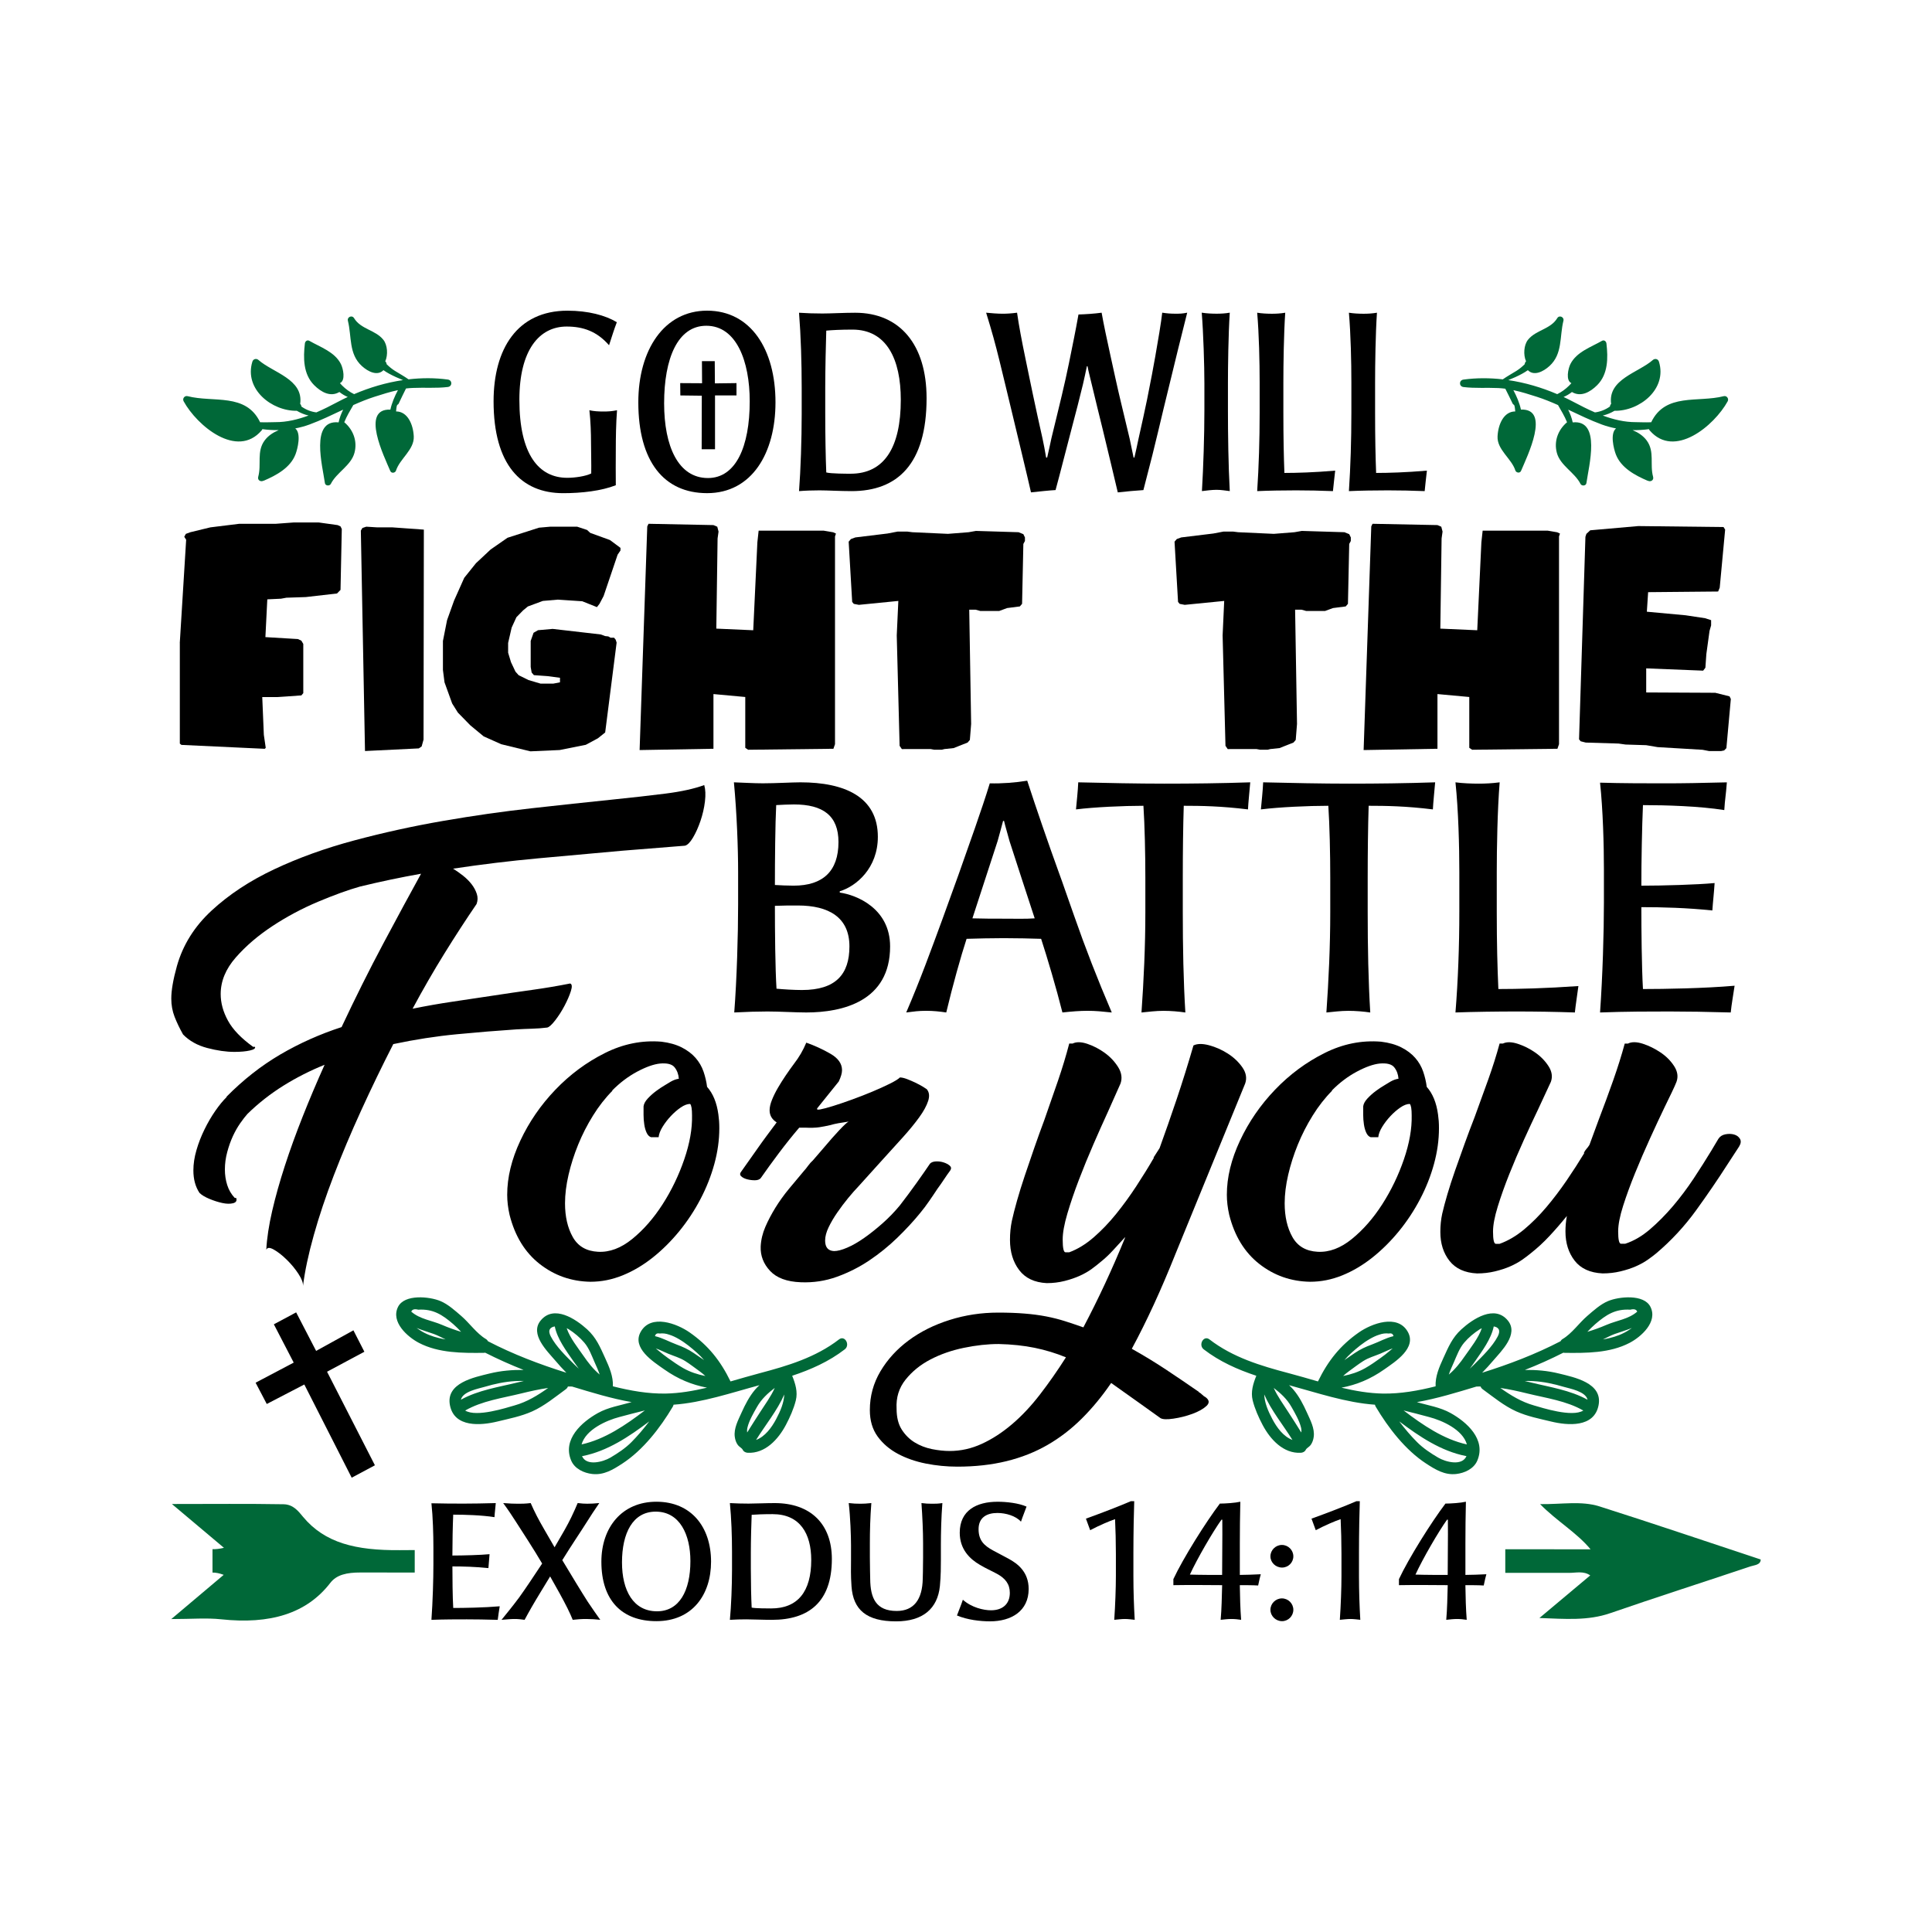 <?xml version="1.0" encoding="utf-8"?>
<!-- Generator: Adobe Illustrator 18.0.0, SVG Export Plug-In . SVG Version: 6.00 Build 0)  -->
<!DOCTYPE svg PUBLIC "-//W3C//DTD SVG 1.1//EN" "http://www.w3.org/Graphics/SVG/1.1/DTD/svg11.dtd">
<svg version="1.1" id="Layer_1" xmlns="http://www.w3.org/2000/svg" xmlns:xlink="http://www.w3.org/1999/xlink" x="0px" y="0px"
	 viewBox="0 0 864 864" enable-background="new 0 0 864 864" xml:space="preserve">
<g>
	<g>
		<path fill="#000000" d="M222.59,724.4c-5.56-0.15-9.81-0.22-13.84-0.22c-4.32,0-9.88,0-15.81,0.22c0.59-8.31,0.88-18.05,0.88-24.94
			c0-1.95,0-5.02,0-7.56c0-5.47-0.22-13.48-0.88-19.63c4.98,0.15,10.83,0.15,14.79,0.15c3.95,0,8.27-0.08,13.98-0.23
			c-0.22,3-0.44,3.82-0.58,6.29c-5.64-0.9-13.25-1.12-18.45-1.12c-0.22,4.87-0.37,12.66-0.37,18.28c4.76,0,12.74-0.22,16.62-0.6
			c-0.15,2.4-0.37,4.04-0.51,6.22c-5.78-0.6-11.27-0.75-16.1-0.75c0,4.87,0.07,13.71,0.37,18.58c4.83,0,13.98-0.15,20.79-0.75
			C223.11,720.87,222.81,722.3,222.59,724.4z"/>
		<path fill="#000000" d="M262.12,724.02c-2.12,0-3.95,0.15-6,0.37c-0.51-1.27-1.32-3.15-2.34-5.17c-1.98-3.97-4.68-8.84-7.76-14.23
			c-2.56,4.27-5.85,9.51-8.34,13.86c-1.24,2.25-2.19,3.82-3.07,5.54c-1.83-0.22-2.71-0.37-4.61-0.37c-1.68,0-3.37,0.22-5.71,0.37
			c2.56-3.15,5.12-6.29,7.91-10.04c2.34-3.22,6.81-9.89,10.25-15.13c-3.44-5.92-9.44-15.13-11.71-18.65
			c-1.46-2.25-3.37-5.24-5.71-8.39c2.56,0.23,5.2,0.3,6.73,0.3c1.32,0,3.22,0,5.56-0.3c0.51,1.27,2.12,4.57,2.78,5.84
			c1.76,3.45,4.68,8.31,7.91,13.93c3.37-5.77,5.71-9.74,7.47-13.41c0.95-1.95,2.42-5.24,2.86-6.37c1.76,0.23,3.07,0.3,4.25,0.3
			c1.46,0,3.29-0.07,5.42-0.3c-1.9,2.7-4.1,6.14-5.86,8.91c-2.19,3.52-6.59,9.96-10.69,16.63c3.95,6.59,8.86,14.68,11.42,18.65
			c1.61,2.47,4.54,6.59,5.56,8.02C266.44,724.17,264.25,724.02,262.12,724.02z"/>
		<path fill="#000000" d="M293.54,724.99c-15.37,0-24.6-9.21-24.6-26.59c0-15.36,9.22-26.82,24.6-26.82c15.59,0,24.45,11.31,24.45,26.82
			C317.98,713.23,309.57,724.99,293.54,724.99z M293.24,676.01c-10.25,0-15.08,9.59-15.08,22.7c0,12.58,5.05,21.87,15.66,21.87
			c9.95,0,14.93-9.14,14.93-22.47C308.76,686.34,304,676.01,293.24,676.01z"/>
		<path fill="#000000" d="M345.22,724.4c-4.03,0-8.78-0.22-11.49-0.22c-2.34,0-5.13,0.07-7.32,0.22c0.58-6.14,0.95-15.28,0.95-22.4
			c0-2.77,0-4.42,0-7.94c0-7.27-0.29-15.13-0.95-21.87c2.71,0.15,5.42,0.23,8.34,0.23c2.93,0,7.69-0.23,11.71-0.23
			c16.03,0,25.55,9.36,25.55,25.02C372.01,716.53,361.55,724.4,345.22,724.4z M345.52,677.13c-4.25,0-7.54,0.15-9.37,0.3
			c-0.15,3.45-0.37,11.61-0.37,16.63c0,2.25,0,5.54,0,7.64c0,5.99,0.15,12.96,0.37,17.23c1.61,0.37,7.39,0.37,8.71,0.37
			c11.93,0,17.93-7.56,17.93-21.65C362.79,685.89,357.81,677.13,345.52,677.13z"/>
		<path fill="#000000" d="M420.77,690.99c0,2.4,0,4.64,0,6.82c0,2.7,0,6.82-0.44,11.46c-1.02,10.11-7.61,15.81-19.62,15.81
			c-13.1,0-19.18-5.09-19.91-15.66c-0.37-4.94-0.22-8.61-0.22-11.69c0-2.17,0-4.42,0-6.67c0-4.12-0.29-12.51-1.02-18.88
			c1.83,0.23,3.51,0.3,5.2,0.3c1.54,0,2.64-0.07,4.91-0.3c-0.51,6.37-0.66,12.58-0.66,17.98c0,1.72,0,4.65,0,6.37
			c0,3.22,0.15,9.59,0.15,9.59c0.07,8.54,2.56,14.31,11.86,14.31c7.61,0,11.49-5.09,11.64-14.46c0,0,0.15-4.87,0.15-9.44
			c0-1.72,0-4.57,0-6.37c0-5.32-0.29-11.68-0.73-17.98c1.68,0.23,3.22,0.3,4.68,0.3c1.46,0,2.85,0,4.68-0.3
			C420.92,678.63,420.77,685.67,420.77,690.99z"/>
		<path fill="#000000" d="M442.74,725.07c-4.39,0-10.17-0.67-14.78-2.62c1.02-2.85,1.68-4.12,2.63-7.04c3.95,3.52,9.3,4.72,12.59,4.72
			c5.12,0,8.42-2.77,8.42-7.79c0-3.97-2.05-6.52-5.78-8.54c-2.78-1.5-4.68-2.25-7.69-4.04c-4.39-2.55-8.93-6.89-8.93-14.31
			c0-10.04,7.61-13.86,16.91-13.86c4.03,0,9.44,0.6,12.96,2.17c-0.95,2.7-1.39,3.52-2.49,6.74c-2.34-2.62-6.81-3.89-10.54-3.89
			c-4.76,0-8.42,2.02-8.42,7.27c0,5.17,2.71,7.42,6.37,9.44c1.98,1.12,5.05,2.62,7.17,3.82c3.66,2.02,8.86,5.62,8.86,13.48
			C460.01,720.5,452.25,725.07,442.74,725.07z"/>
		<path fill="#000000" d="M503.06,724.02c-1.32,0-3.22,0.22-4.76,0.37c0.44-6.44,0.73-14.23,0.73-19.63c0-1.35,0-8.02,0-9.89
			c0-5.09-0.15-11.01-0.37-15.5c-2.41,0.82-6.88,2.7-11.13,4.94l-1.9-5.17c6.73-2.4,15.23-5.69,20.06-7.79h1.54
			c-0.15,3.52-0.37,14.53-0.37,23.22c0,2.85,0,7.87,0,9.96c0,7.04,0.22,13.41,0.59,19.85C506.14,724.24,504.45,724.02,503.06,724.02
			z"/>
		<path fill="#000000" d="M562.65,709.04c-2.41-0.15-5.34-0.15-8.2-0.15c0.07,5.39,0.22,10.64,0.59,15.5c-1.46-0.22-2.85-0.37-4.39-0.37
			c-1.54,0-3.29,0.22-4.76,0.37c0.44-5.02,0.51-10.11,0.66-15.5c-2.56,0-15.01-0.15-21.81,0v-2.7c4.32-9.29,14.64-25.69,20.79-33.78
			c2.42,0,6.88-0.3,9.15-0.83c-0.15,6.22-0.22,12.51-0.22,18.95c0,5.09,0,11.54,0,13.78c2.27,0,6.52-0.15,9.37-0.3
			C563.68,704.47,563.02,707.09,562.65,709.04z M546.62,679.6h-0.37c-3.81,5.32-10.83,17.38-14.13,24.57
			c4.54,0.15,11.35,0.15,14.42,0.15c0-4.12,0.07-8.31,0.07-11.91C546.62,688.67,546.69,683.42,546.62,679.6z"/>
		<path fill="#000000" d="M573.34,701.02c-2.85,0-5.2-2.25-5.2-5.02s2.34-5.09,5.13-5.09c2.85,0,5.12,2.32,5.12,5.09S576.13,701.02,573.34,701.02z
			 M573.34,724.99c-2.85,0-5.2-2.32-5.2-5.09s2.34-5.09,5.13-5.09c2.85,0,5.12,2.32,5.12,5.09S576.13,724.99,573.34,724.99z"/>
		<path fill="#000000" d="M603.94,724.02c-1.32,0-3.22,0.22-4.76,0.37c0.44-6.44,0.73-14.23,0.73-19.63c0-1.35,0-8.02,0-9.89
			c0-5.09-0.15-11.01-0.37-15.5c-2.41,0.82-6.88,2.7-11.13,4.94l-1.9-5.17c6.73-2.4,15.23-5.69,20.06-7.79h1.54
			c-0.15,3.52-0.37,14.53-0.37,23.22c0,2.85,0,7.87,0,9.96c0,7.04,0.22,13.41,0.59,19.85C607.02,724.24,605.33,724.02,603.94,724.02
			z"/>
		<path fill="#000000" d="M663.53,709.04c-2.41-0.15-5.34-0.15-8.2-0.15c0.07,5.39,0.22,10.64,0.59,15.5c-1.46-0.22-2.85-0.37-4.39-0.37
			c-1.54,0-3.29,0.22-4.76,0.37c0.44-5.02,0.51-10.11,0.66-15.5c-2.56,0-15.01-0.15-21.81,0v-2.7c4.32-9.29,14.64-25.69,20.79-33.78
			c2.42,0,6.88-0.3,9.15-0.83c-0.15,6.22-0.22,12.51-0.22,18.95c0,5.09,0,11.54,0,13.78c2.27,0,6.52-0.15,9.37-0.3
			C664.56,704.47,663.9,707.09,663.53,709.04z M647.5,679.6h-0.37c-3.81,5.32-10.83,17.38-14.13,24.57
			c4.54,0.15,11.35,0.15,14.42,0.15c0-4.12,0.07-8.31,0.07-11.91C647.5,688.67,647.58,683.42,647.5,679.6z"/>
	</g>
	<g>
		<g>
			<path fill="#000000" d="M275.39,200.86c0,6.07-0.09,10.87,0,16.14c-6.41,2.52-15.2,3.55-23.53,3.55c-18.86,0-31.13-12.82-31.13-41.09
				c0-23.35,10.53-40.52,33.05-40.52c9.25,0,16.94,2.06,22.07,5.15c-1.47,3.89-2.11,6.18-3.48,10.3c-5.4-6.18-11.54-8.36-18.95-8.36
				c-12.27,0-21.15,10.53-21.15,32.74c0,24.38,8.61,34.91,21.42,34.91c3.39,0,8.24-0.69,10.71-1.95c0.09-4.35-0.09-9.5-0.09-13.73
				c0-4.24-0.18-9.73-0.73-14.54c1.92,0.46,4.21,0.57,6.32,0.57c2.2,0,3.75-0.11,6.04-0.57
				C275.48,189.29,275.39,196.05,275.39,200.86z"/>
			<path fill="#000000" d="M316.22,220.54c-19.23,0-30.76-14.08-30.76-40.63c0-23.46,11.54-40.98,30.76-40.98c19.5,0,30.58,17.28,30.58,40.98
				C346.81,202.57,336.28,220.54,316.22,220.54z M315.86,145.68c-12.82,0-18.86,14.65-18.86,34.68c0,19.23,6.32,33.42,19.6,33.42
				c12.45,0,18.68-13.96,18.68-34.34C335.27,161.48,329.32,145.68,315.86,145.68z"/>
			<path fill="#000000" d="M380.86,219.63c-5.04,0-10.99-0.34-14.37-0.34c-2.93,0-6.41,0.11-9.16,0.34c0.73-9.39,1.19-23.35,1.19-34.22
				c0-4.23,0-6.75,0-12.13c0-11.1-0.37-23.12-1.19-33.42c3.39,0.23,6.78,0.34,10.44,0.34c3.66,0,9.61-0.34,14.65-0.34
				c20.05,0,31.95,14.31,31.95,38.23C414.37,207.61,401.28,219.63,380.86,219.63z M381.23,147.4c-5.31,0-9.43,0.23-11.72,0.46
				c-0.18,5.26-0.46,17.74-0.46,25.41c0,3.43,0,8.47,0,11.68c0,9.16,0.18,19.8,0.46,26.33c2.01,0.57,9.25,0.57,10.9,0.57
				c14.93,0,22.43-11.56,22.43-33.08C402.84,160.79,396.61,147.4,381.23,147.4z"/>
			<path fill="#000000" d="M526.8,156.33c-1.65,6.75-3.75,15.45-6.5,26.67c-1.56,6.52-3.3,13.96-4.94,20.49c-1.56,5.95-2.84,10.99-4.03,15.68
				c-2.2,0.11-8.7,0.69-11.45,1.03c-1.56-6.53-4.3-18.2-6.68-27.93c-1.56-6.41-3.21-12.93-4.94-20.26c-0.55-2.4-1.56-6.18-1.92-8.24
				h-0.28c-0.37,2.06-1.28,5.84-1.74,8.01c-1.28,5.38-3.39,13.51-4.94,19.34c-2.02,7.55-5.31,20.72-7.33,28.04
				c-2.38,0.11-7.87,0.69-10.99,1.03c-1.74-7.78-5.77-24.27-8.52-35.83c-1.47-5.95-4.39-18.43-5.59-23.12
				c-1.83-7.44-3.3-12.82-5.95-21.4c2.11,0.23,5.4,0.46,7.33,0.46c1.92,0,3.85-0.11,6.5-0.46c0.83,5.84,2.11,12.59,3.75,20.49
				c0.83,4.23,2.38,11.33,3.3,15.91c1.38,6.75,2.84,13.05,4.3,19.69c0.55,2.52,1.19,5.84,1.65,8.7h0.46
				c0.64-2.86,1.56-6.75,1.92-8.7c1.37-5.72,3.02-12.25,4.58-18.89c1.01-4.23,2.56-11.1,3.21-14.42c1.83-9.04,2.93-14.31,4.3-21.98
				c3.39-0.11,6.96-0.34,10.35-0.8c0.83,4.81,2.47,12.48,4.03,19.57c0.82,3.66,3.2,14.77,4.58,20.37
				c1.47,6.18,2.75,11.56,3.94,16.48c0.46,2.29,1.28,6.18,1.74,8.36h0.37c0.55-2.4,1.19-5.26,1.83-8.36
				c1.65-7.33,2.75-12.36,3.84-17.63c1.56-7.78,3.02-15.45,3.66-19.23c1.1-6.07,2.75-16.03,3.11-19.57
				c2.11,0.34,3.94,0.46,5.95,0.46c1.74,0,3.02,0,5.22-0.46C529.83,144.08,528.27,150.38,526.8,156.33z"/>
			<path fill="#000000" d="M544.01,219.05c-2.11,0-4.49,0.34-6.5,0.57c0.64-10.64,1.1-24.95,1.1-36.06c0-3.55,0-8.01,0-12.25
				c0-7.78-0.46-22.66-1.19-31.48c2.11,0.34,4.58,0.46,6.68,0.46c1.83,0,3.94-0.11,5.86-0.46c-0.64,9.61-0.82,24.27-0.82,31.48
				c0,5.04,0,8.24,0,12.25c0,10.42,0.18,24.49,0.82,36.06C547.94,219.4,546.2,219.05,544.01,219.05z"/>
			<path fill="#000000" d="M596.1,219.63c-5.49-0.23-11.35-0.34-16.48-0.34c-5.49,0-12.45,0.11-17.4,0.34c0.73-10.99,1.1-23.01,1.1-34.91
				c0-3.09,0-9.84,0-13.74c0-9.04-0.28-21.63-1.1-31.13c2.02,0.34,4.58,0.46,6.59,0.46c1.92,0,3.85-0.11,5.95-0.46
				c-0.64,9.5-0.83,23.12-0.83,31.13c0,2.63,0,11.45,0,13.85c0,10.76,0.18,19.46,0.46,26.67c5.49,0,13.46-0.23,22.71-1.03
				C596.84,213.1,596.29,217.34,596.1,219.63z"/>
			<path fill="#000000" d="M637.12,219.63c-5.49-0.23-11.35-0.34-16.48-0.34c-5.49,0-12.45,0.11-17.4,0.34c0.73-10.99,1.1-23.01,1.1-34.91
				c0-3.09,0-9.84,0-13.74c0-9.04-0.28-21.63-1.1-31.13c2.02,0.34,4.58,0.46,6.59,0.46c1.92,0,3.85-0.11,5.95-0.46
				c-0.64,9.5-0.83,23.12-0.83,31.13c0,2.63,0,11.45,0,13.85c0,10.76,0.18,19.46,0.46,26.67c5.49,0,13.46-0.23,22.71-1.03
				C637.85,213.1,637.3,217.34,637.12,219.63z"/>
		</g>
		<g>
			<polygon points="319.76,200.91 313.79,200.91 313.85,176.96 304.25,176.84 304.19,171.33 313.97,171.39 313.91,161.5 
				319.64,161.5 319.7,171.45 329.36,171.33 329.36,176.84 319.76,176.84 			"/>
		</g>
	</g>
	<g>
		<path fill="#000000" d="M360.54,452.78c-4.76,0-11.98-0.44-17.32-0.44c-4.33,0-9.38,0.15-14.86,0.44c1.15-14.91,1.73-34.7,1.73-48.29
			c0-3.69,0-10.04,0-14.47c0-10.78-0.58-26.43-1.88-40.16c4.62,0.15,8.66,0.44,12.99,0.44c5.77,0,12.99-0.44,16.74-0.44
			c19.77,0,34.64,6.5,34.64,24.36c0,14.03-9.67,22.15-17.03,24.36v0.59c7.5,1.03,22.51,7.09,22.51,24.07
			C398.07,447.76,376.85,452.78,360.54,452.78z M355.06,359.75c-2.74,0-5.05,0.15-7.94,0.29c-0.43,8.12-0.58,24.81-0.58,35.73
			c2.45,0.15,5.63,0.3,8.37,0.3c13.13,0,20.06-6.5,20.06-19.49C374.98,364.77,368.05,359.75,355.06,359.75z M356.79,404.94
			c-3.32,0-6.64,0-10.25,0.15c0,11.37,0.15,28.2,0.72,37.06c3.03,0.29,7.79,0.59,11.4,0.59c15.15,0,21.21-7.09,21.21-19.49
			C379.88,410.25,370.65,404.94,356.79,404.94z"/>
		<path fill="#000000" d="M486.38,452.04c-3.61,0-7.07,0.3-11.26,0.74c-2.74-10.93-6.78-24.51-9.52-32.93c-4.91-0.15-10.53-0.3-16.74-0.3
			c-5.63,0-11.54,0.15-16.6,0.3c-2.6,7.97-6.2,20.82-9.09,32.93c-3.03-0.44-5.77-0.74-8.95-0.74c-3.46,0-5.48,0.3-8.95,0.74
			c6.35-14.77,11.11-27.91,16.16-41.64c2.02-5.61,5.63-15.5,7.21-19.93c4.47-12.7,10.54-29.53,14-40.9
			c5.34,0.15,11.4-0.3,16.74-1.18c4.04,12.4,9.38,27.91,14.14,41.05c1.3,3.4,5.63,16.1,6.78,19.2c5.2,14.91,10.39,28.2,16.89,43.41
			C492.87,452.34,489.99,452.04,486.38,452.04z M451.46,376.14c-0.72-2.81-1.87-6.5-2.45-9.01h-0.43c-0.72,2.66-1.59,6.05-2.45,9.01
			c-3.46,10.63-8.23,25.25-11.26,34.55c4.62,0.15,9.67,0.15,14.14,0.15c5.34,0,9.67,0.15,13.71-0.15
			C459.25,400.21,454.78,386.33,451.46,376.14z"/>
		<path fill="#000000" d="M558.1,361.97c-11.98-1.48-20.92-1.62-28.72-1.62c-0.29,9.15-0.43,20.82-0.43,32.19c0,4.87,0,12.26,0,15.36
			c0,15.51,0.29,31.01,1.15,44.89c-3.03-0.44-6.49-0.74-9.81-0.74c-3.46,0-6.64,0.44-9.81,0.74c1.01-14.32,1.73-29.53,1.73-44.89
			c0-3.99,0-10.34,0-15.36c0-10.63-0.29-23.63-0.86-32.19c-8.8,0-21.94,0.59-30.16,1.62c0.29-3.25,0.87-8.42,1.01-12.11
			c12.41,0.3,26.55,0.59,38.39,0.59c12.84,0,25.4-0.15,38.53-0.59C558.82,353.55,558.25,358.87,558.1,361.97z"/>
		<path fill="#000000" d="M640.79,361.97c-11.98-1.48-20.92-1.62-28.72-1.62c-0.29,9.15-0.43,20.82-0.43,32.19c0,4.87,0,12.26,0,15.36
			c0,15.51,0.29,31.01,1.15,44.89c-3.03-0.44-6.49-0.74-9.81-0.74c-3.46,0-6.64,0.44-9.81,0.74c1.01-14.32,1.73-29.53,1.73-44.89
			c0-3.99,0-10.34,0-15.36c0-10.63-0.29-23.63-0.86-32.19c-8.8,0-21.94,0.59-30.16,1.62c0.29-3.25,0.87-8.42,1.01-12.11
			c12.41,0.3,26.55,0.59,38.39,0.59c12.84,0,25.4-0.15,38.53-0.59C641.51,353.55,640.93,358.87,640.79,361.97z"/>
		<path fill="#000000" d="M704.29,452.78c-8.66-0.3-17.89-0.44-25.98-0.44c-8.66,0-19.63,0.15-27.42,0.44c1.15-14.18,1.73-29.68,1.73-45.04
			c0-3.99,0-12.7,0-17.72c0-11.67-0.43-27.91-1.73-40.16c3.18,0.44,7.22,0.59,10.39,0.59c3.03,0,6.06-0.15,9.38-0.59
			c-1.01,12.26-1.3,29.83-1.3,40.16c0,3.4,0,14.77,0,17.87c0,13.88,0.29,25.1,0.72,34.41c8.66,0,21.21-0.3,35.79-1.33
			C705.44,444.36,704.57,449.83,704.29,452.78z"/>
		<path fill="#000000" d="M773.99,452.78c-10.97-0.3-19.34-0.44-27.27-0.44c-8.51,0-19.48,0-31.17,0.44c1.15-16.39,1.73-35.59,1.73-49.17
			c0-3.84,0-9.89,0-14.91c0-10.78-0.43-26.58-1.73-38.69c9.81,0.3,21.36,0.3,29.15,0.3c7.79,0,16.31-0.15,27.56-0.44
			c-0.43,5.91-0.87,7.53-1.15,12.4c-11.11-1.77-26.12-2.22-36.37-2.22c-0.43,9.6-0.72,24.95-0.72,36.03
			c9.38,0,25.11-0.44,32.76-1.18c-0.29,4.73-0.72,7.97-1.01,12.26c-11.4-1.18-22.22-1.48-31.75-1.48c0,9.6,0.15,27.02,0.72,36.62
			c9.52,0,27.56-0.3,40.98-1.48C774.99,445.84,774.42,448.65,773.99,452.78z"/>
	</g>
	<g>
		<path fill="#000000" d="M80.4,287.53l2.85-46.16l-0.85-1.31l0.71-1.31l1.99-0.73l8.97-2.18l12.95-1.6h16.37l7.83-0.58h11.38l8.4,1.17l1.28,0.58
			l0.57,1.17l-0.57,27.23l-1.57,1.6l-13.95,1.6l-8.68,0.29l-2.42,0.44l-6.12,0.29l-0.85,16.89l14.52,0.87l1.57,0.73l0.85,1.46v21.99
			l-0.85,1.02l-10.67,0.73h-6.83l0.71,16.89l0.85,5.82l-0.43,0.44l-37.28-1.75l-0.71-0.58V287.53z"/>
		<path fill="#000000" d="M161.37,237.29l0.71-1.17l1.71-0.58l4.7,0.29h6.83l14.23,1.02l-0.14,93.91l-0.85,3.06l-1.28,0.87l-24.05,1.17
			L161.37,237.29z"/>
		<path fill="#000000" d="M224.13,332.81l-7.83-3.5l-5.98-4.95l-5.55-5.68l-2.56-4.08l-3.42-9.46l-0.71-5.53v-12.96l1.85-9.32l3.13-8.74l4.55-10.19
			l5.26-6.55l6.55-6.12l7.54-5.24l14.09-4.51l4.98-0.44h12.1l4.41,1.46l1.42,1.31l8.82,3.2l4.7,3.5v1.16l-1.28,1.89l-6.26,18.49
			l-1.85,3.5l-1.14,1.46l-6.55-2.62l-10.96-0.73l-6.69,0.58l-6.69,2.48l-2.13,1.75l-2.99,3.06l-2.13,4.66l-1.57,6.84v4.37l1.28,4.22
			l1.99,4.22l1.42,1.6l4.41,2.18l5.41,1.6h5.69l2.99-0.58v-2.04l-5.55-0.73l-6.12-0.44l-1-1.17l-0.43-2.48v-11.65l1.28-3.64
			l1.99-1.16l6.55-0.58l21.49,2.48l1.99,0.73l1.42,0.15l1,0.58h1.57l0.71,0.87l0.43,1.31l-5.12,40.19l-3.27,2.62l-5.41,2.91
			l-11.67,2.33l-13.09,0.58L224.13,332.81z"/>
		<path fill="#000000" d="M286.04,335.43l3.42-100.03l0.57-1.16l29.03,0.58l1.71,0.73l0.57,2.18l-0.43,3.06l-0.57,40.33l16.51,0.73l1.85-39.31
			l0.57-5.24h29.03l4.27,0.73l1.28,0.58l-0.43,1.31v92.89l-0.71,2.04l-38.14,0.44l-1.28-0.87V311.7l-14.23-1.31v24.46L286.04,335.43
			z"/>
		<path fill="#000000" d="M403.31,334.99l-1-1.46l-1.28-49.36l0.71-15.43l-17.65,1.75l-2.28-0.44l-0.71-0.87l-1.57-26.94l1-1.17l1.99-0.73
			l14.37-1.75l4.55-0.87h4.27l2.28,0.29l15.94,0.73l9.25-0.73l3.27-0.58l19.07,0.58l2.13,0.87l0.71,1.46v1.6l-0.71,1.31l-0.57,26.79
			l-1,1.16l-5.69,0.73l-3.56,1.31h-8.4l-2.13-0.58h-2.85l0.85,51.11l-0.57,7.13l-1,1.17l-6.26,2.48l-4.13,0.44l-1.14,0.29h-3.42
			l-1.57-0.29H403.31z"/>
		<path fill="#000000" d="M549.04,334.99l-1-1.46l-1.28-49.36l0.71-15.43l-17.65,1.75l-2.28-0.44l-0.71-0.87l-1.57-26.94l1-1.17l1.99-0.73
			l14.37-1.75l4.55-0.87h4.27l2.28,0.29l15.94,0.73l9.25-0.73l3.27-0.58l19.07,0.58l2.13,0.87l0.71,1.46v1.6l-0.71,1.31l-0.57,26.79
			l-1,1.16l-5.69,0.73l-3.56,1.31h-8.4l-2.13-0.58h-2.85l0.85,51.11l-0.57,7.13l-1,1.17l-6.26,2.48l-4.13,0.44l-1.14,0.29h-3.42
			l-1.57-0.29H549.04z"/>
		<path fill="#000000" d="M609.82,335.43l3.42-100.03l0.57-1.16l29.03,0.58l1.71,0.73l0.57,2.18l-0.43,3.06l-0.57,40.33l16.51,0.73l1.85-39.31
			l0.57-5.24h29.03l4.27,0.73l1.28,0.58l-0.43,1.31v92.89l-0.71,2.04l-38.14,0.44l-1.28-0.87V311.7l-14.23-1.31v24.46L609.82,335.43
			z"/>
		<path fill="#000000" d="M741.31,334.12l-5.12-0.87l-9.25-0.29l-3.13-0.44l-14.66-0.44l-2.28-0.58l-0.71-0.87l2.85-90.57l0.43-1.31l1.71-1.6
			l21.49-1.89l38.14,0.44l0.71,1.16l-2.42,25.92l-0.71,1.75l-31.31,0.29l-0.57,8.74l17.36,1.6l8.68,1.31l2.7,0.87v2.33l-0.71,2.48
			l-1.42,10.34l-0.43,6.12l-1,1.31l-25.47-1.02v10.77l30.88,0.15l6.4,1.6l0.57,1.17l-1.99,21.99l-1,1.02l-1.42,0.29h-5.26
			l-2.99-0.58L741.31,334.12z"/>
	</g>
	<g>
		<g>
			<path fill="#000000" d="M114.04,468.15c0.28,0.69-0.49,1.23-2.31,1.64c-1.82,0.41-4.14,0.62-6.94,0.62c-3.65,0-7.68-0.58-12.1-1.74
				c-4.42-1.16-8.03-3.18-10.83-6.06c-1.54-2.74-2.8-5.37-3.79-7.91c-0.98-2.53-1.47-5.24-1.47-8.11c0-3.7,0.84-8.55,2.52-14.58
				c2.67-9.45,7.85-17.73,15.57-24.85c7.71-7.12,17-13.25,27.87-18.38c10.87-5.13,22.82-9.45,35.87-12.94
				c13.04-3.49,26.29-6.4,39.76-8.73c13.46-2.33,26.64-4.21,39.55-5.65c12.9-1.44,24.68-2.7,35.34-3.8
				c9.39-0.96,17.6-1.88,24.61-2.77c7.01-0.89,12.76-2.16,17.25-3.8c0.56,1.92,0.66,4.35,0.32,7.29c-0.35,2.94-1.02,5.85-2,8.73
				c-0.98,2.87-2.1,5.37-3.37,7.5c-1.26,2.12-2.46,3.32-3.58,3.59l-28.19,2.26c-12.34,1.1-24.82,2.23-37.44,3.39
				c-12.62,1.16-25.32,2.7-38.07,4.62c1.54,0.96,3.05,2.02,4.52,3.18c1.47,1.17,2.73,2.43,3.79,3.8c1.05,1.37,1.82,2.81,2.31,4.31
				c0.49,1.51,0.45,3.01-0.11,4.52c-4.77,6.98-9.57,14.37-14.41,22.18s-9.57,16.02-14.2,24.64c6.03-1.23,12.06-2.29,18.09-3.18
				c6.03-0.89,12.2-1.81,18.51-2.77c5.33-0.82,10.94-1.64,16.83-2.46c5.89-0.82,11.57-1.78,17.04-2.87
				c0.84,0.28,0.95,1.41,0.32,3.39c-0.63,1.99-1.58,4.18-2.84,6.57c-1.26,2.4-2.67,4.59-4.21,6.57c-1.55,1.99-2.73,3.05-3.58,3.18
				c-2.25,0.28-4.52,0.45-6.84,0.51c-2.31,0.07-4.66,0.17-7.05,0.31c-8.27,0.55-17.07,1.27-26.4,2.16
				c-9.33,0.89-18.83,2.36-28.5,4.41c-5.05,9.86-9.85,19.78-14.41,29.78c-4.56,10-8.63,19.65-12.2,28.96
				c-3.58,9.31-6.56,18.21-8.94,26.7c-2.39,8.49-4,16.09-4.84,22.79c0.14-1.37-0.53-3.18-2-5.44c-1.47-2.26-3.23-4.38-5.26-6.37
				c-2.03-1.99-3.96-3.49-5.78-4.52c-1.82-1.03-2.94-1-3.37,0.1c0.28-5.2,1.16-10.99,2.63-17.35c1.47-6.37,3.37-13.11,5.68-20.23
				c2.31-7.12,4.98-14.48,7.99-22.07c3.01-7.6,6.27-15.3,9.78-23.1c-6.45,2.6-12.59,5.72-18.41,9.34
				c-5.82,3.63-11.18,7.84-16.09,12.63c-0.98,1.1-2.07,2.5-3.26,4.21c-1.19,1.71-2.28,3.63-3.26,5.75
				c-0.98,2.12-1.82,4.49-2.52,7.09c-0.7,2.6-1.05,5.2-1.05,7.8c0,2.46,0.35,4.79,1.05,6.98c0.7,2.19,1.82,4.11,3.37,5.75h0.63
				c0.42,1.23-0.04,2.02-1.37,2.36c-1.33,0.34-2.94,0.31-4.84-0.1c-1.89-0.41-3.82-1.03-5.78-1.85c-1.97-0.82-3.44-1.71-4.42-2.67
				c-1.82-2.74-2.73-6.09-2.73-10.06c0-2.87,0.45-5.89,1.37-9.04c0.91-3.15,2.1-6.23,3.58-9.24c1.47-3.01,3.08-5.78,4.84-8.32
				c1.75-2.53,3.47-4.62,5.15-6.26h-0.21c7.57-7.67,15.64-14,24.19-19c8.55-5,17.67-9.07,27.35-12.22
				c6.17-13.14,12.41-25.63,18.72-37.48c6.31-11.84,11.92-22.21,16.83-31.11c-4.63,0.82-9.22,1.71-13.78,2.67
				c-4.56,0.96-9.08,1.99-13.57,3.08c-5.33,1.51-11.57,3.77-18.72,6.78c-7.15,3.01-13.96,6.64-20.4,10.88
				c-6.45,4.25-11.92,8.93-16.41,14.07c-4.49,5.13-6.73,10.58-6.73,16.33c0,3.97,1.08,7.94,3.26,11.91
				c2.17,3.97,5.92,7.87,11.25,11.7H114.04z"/>
		</g>
		<g>
			<path fill="#000000" d="M295.8,465.85c3.5,0.42,6.52,1.28,9.05,2.55c2.52,1.28,4.59,2.84,6.2,4.68c1.61,1.84,2.8,3.9,3.58,6.17
				c0.77,2.27,1.3,4.54,1.58,6.8c2.66,2.98,4.34,7.09,5.05,12.33c0.14,0.99,0.24,1.99,0.32,2.98c0.07,0.99,0.1,2.06,0.1,3.19
				c0,5.25-0.74,10.56-2.21,15.94c-1.47,5.39-3.54,10.63-6.21,15.73c-2.67,5.1-5.82,9.89-9.46,14.35c-3.65,4.47-7.61,8.4-11.88,11.8
				c-4.28,3.4-8.77,6.06-13.46,7.97c-4.7,1.91-9.5,2.87-14.41,2.87c-8.55-0.14-16.13-2.8-22.72-7.97
				c-6.59-5.17-11.08-12.51-13.46-22c-0.7-3.12-1.05-6.09-1.05-8.93c0-7.79,1.96-15.87,5.89-24.24c3.92-8.36,9.15-15.95,15.67-22.75
				c6.52-6.8,13.88-12.26,22.09-16.37C278.65,466.84,287.1,465.14,295.8,465.85z M291.17,508.58c-0.84-0.28-1.51-0.96-2-2.02
				c-0.49-1.06-0.84-2.3-1.05-3.72c-0.21-1.42-0.32-2.83-0.32-4.25c0-1.41,0-2.69,0-3.83c0.14-1.13,0.77-2.3,1.89-3.51
				c1.12-1.2,2.35-2.3,3.68-3.3c1.33-0.99,2.66-1.88,4-2.66c1.33-0.78,2.21-1.31,2.63-1.59c1.26-0.71,2.45-1.13,3.58-1.28
				c-0.14-1.98-0.77-3.68-1.89-5.1c-1.12-1.42-3.3-1.98-6.52-1.7c-2.81,0.29-6.21,1.49-10.2,3.61c-4,2.13-7.75,4.96-11.25,8.5h0.21
				c-3.23,3.26-6.14,6.98-8.73,11.16c-2.6,4.18-4.81,8.5-6.63,12.97c-1.82,4.46-3.26,8.97-4.31,13.5
				c-1.05,4.54-1.58,8.79-1.58,12.76c0,5.95,1.16,10.99,3.47,15.09c2.31,4.11,6.06,6.31,11.25,6.59c5.19,0.29,10.31-1.63,15.36-5.74
				c5.05-4.11,9.57-9.28,13.57-15.52c4-6.23,7.22-12.93,9.68-20.09c2.45-7.16,3.61-13.71,3.47-19.67c0-2.83-0.28-4.53-0.84-5.1
				c-1.26,0-2.67,0.53-4.21,1.59c-1.55,1.06-3.02,2.34-4.42,3.83c-1.4,1.49-2.63,3.08-3.68,4.78c-1.05,1.7-1.65,3.26-1.79,4.68
				H291.17z"/>
		</g>
		<g>
			<path fill="#000000" d="M411.49,542.48c-2.94,3.62-6.35,7.3-10.2,11.04c-3.86,3.74-8.03,7.12-12.52,10.14c-4.49,3.02-9.33,5.46-14.51,7.33
				c-5.19,1.87-10.59,2.68-16.2,2.44c-6.17-0.24-10.73-1.93-13.67-5.07c-2.94-3.14-4.35-6.76-4.21-10.86
				c0.14-3.01,0.84-5.97,2.1-8.87c1.26-2.9,2.77-5.76,4.52-8.6c1.75-2.83,3.75-5.61,5.99-8.33c2.24-2.72,4.49-5.4,6.73-8.05
				c0.56-0.6,1.19-1.39,1.89-2.35c0.7-0.96,1.4-1.75,2.1-2.35l4.84-5.61c2.53-3.01,4.84-5.64,6.94-7.87c2.1-2.23,3.5-3.53,4.21-3.89
				c-1.68,0.24-3.19,0.48-4.52,0.72c-1.34,0.24-2.63,0.54-3.89,0.9c-1.55,0.36-3.12,0.66-4.73,0.91c-1.61,0.24-3.75,0.3-6.41,0.18
				h-2.53c-3.09,3.62-6.1,7.39-9.05,11.31c-2.94,3.92-5.68,7.69-8.2,11.31c-0.56,0.61-1.44,0.91-2.63,0.91
				c-1.19,0-2.35-0.15-3.47-0.45c-1.12-0.3-2-0.75-2.63-1.36c-0.63-0.6-0.6-1.33,0.11-2.17c1.12-1.57,2.31-3.26,3.58-5.07
				c1.26-1.81,2.45-3.5,3.58-5.07c1.26-1.81,2.63-3.71,4.1-5.7c1.47-1.99,2.98-4.01,4.52-6.06c-2.1-1.33-3.16-3.14-3.16-5.43
				c0-1.33,0.35-2.86,1.05-4.62c0.7-1.75,1.58-3.53,2.63-5.34c1.05-1.81,2.21-3.65,3.47-5.52c1.26-1.87,2.52-3.65,3.79-5.34
				c1.12-1.45,2.14-2.96,3.05-4.52c0.91-1.57,1.71-3.2,2.42-4.89c3.79,1.33,7.39,2.99,10.83,4.98c3.44,1.99,5.15,4.43,5.15,7.33
				c0,1.33-0.49,3.02-1.47,5.07l-9.46,11.76c-0.56,0.72-0.18,0.97,1.16,0.72c1.33-0.24,3.26-0.75,5.79-1.54
				c2.52-0.78,5.36-1.75,8.52-2.9c3.16-1.15,6.17-2.32,9.05-3.53c2.87-1.21,5.47-2.38,7.78-3.53c2.31-1.15,3.82-2.08,4.52-2.8
				c0.84,0,1.89,0.24,3.16,0.72c1.26,0.48,2.52,1.03,3.79,1.63c1.26,0.61,2.38,1.21,3.37,1.81c0.98,0.61,1.54,0.97,1.68,1.09
				c1.12,1.33,1.33,3.08,0.63,5.25c-0.7,2.17-2.03,4.62-4,7.33c-1.96,2.71-4.38,5.67-7.26,8.87c-2.88,3.2-5.86,6.49-8.94,9.86
				c-1.82,2.05-3.65,4.07-5.47,6.06c-1.82,1.99-3.65,4.01-5.47,6.06c-1.4,1.45-2.94,3.2-4.63,5.25c-1.68,2.05-3.3,4.19-4.84,6.43
				c-1.55,2.23-2.84,4.43-3.89,6.61c-1.05,2.17-1.58,4.16-1.58,5.97c0,3.02,1.33,4.59,4,4.71c1.54,0,3.5-0.51,5.89-1.54
				c2.38-1.02,4.91-2.47,7.57-4.34c2.66-1.87,5.4-4.04,8.2-6.52c2.8-2.47,5.4-5.16,7.78-8.05c2.53-3.26,5.01-6.61,7.47-10.05
				c2.45-3.44,4.45-6.3,5.99-8.6c0.56-0.6,1.44-0.93,2.63-1c1.19-0.06,2.35,0.09,3.47,0.45c1.12,0.36,2.03,0.85,2.73,1.45
				c0.7,0.61,0.77,1.33,0.21,2.17c-0.98,1.33-1.93,2.69-2.84,4.07c-0.91,1.39-1.86,2.75-2.84,4.07c-1.26,1.93-2.53,3.8-3.79,5.61
				C414.22,539.04,412.89,540.79,411.49,542.48z"/>
		</g>
		<g>
			<path fill="#000000" d="M479.64,466.7c1.68-0.85,3.89-0.81,6.63,0.11c2.73,0.92,5.33,2.27,7.78,4.04c2.45,1.77,4.45,3.9,6,6.38
				c1.54,2.48,1.89,4.93,1.05,7.33l-5.68,12.76c-1.96,4.25-4.1,9.04-6.41,14.35c-2.31,5.31-4.49,10.63-6.52,15.94
				c-2.03,5.31-3.75,10.35-5.15,15.09c-1.4,4.75-2.1,8.61-2.1,11.59c0,3.83,0.42,5.74,1.26,5.74h1.68c3.79-1.41,7.43-3.65,10.94-6.7
				c3.5-3.05,6.84-6.52,9.99-10.42c3.16-3.9,6.17-8.04,9.05-12.44c2.87-4.39,5.5-8.64,7.89-12.76h-0.21l2.73-4.25
				c2.52-6.94,5.08-14.28,7.68-22c2.59-7.72,5.08-15.7,7.47-23.92c1.68-0.85,4-0.88,6.94-0.11c2.94,0.78,5.75,2.02,8.41,3.72
				c2.66,1.7,4.84,3.76,6.52,6.17c1.68,2.41,2.1,4.82,1.26,7.23l-31.13,76.11c-3.23,8.08-6.45,15.63-9.68,22.64
				c-3.23,7.02-6.52,13.64-9.89,19.88c5.33,2.98,10.44,6.09,15.36,9.35c4.91,3.26,9.81,6.59,14.72,9.99h-0.21
				c0.56,0.28,1.08,0.67,1.58,1.17c0.49,0.5,1.01,0.88,1.58,1.17c1.68,1.27,1.79,2.58,0.32,3.93c-1.47,1.34-3.58,2.51-6.31,3.51
				c-2.73,0.99-5.54,1.7-8.41,2.12c-2.87,0.43-4.81,0.35-5.78-0.21l-8.62-6.17l-13.46-9.57c-4.07,5.95-8.45,11.27-13.15,15.94
				c-4.7,4.68-9.82,8.61-15.36,11.8c-5.54,3.19-11.64,5.6-18.3,7.23c-6.66,1.63-13.99,2.45-21.98,2.45c-4.77,0-9.46-0.46-14.09-1.38
				c-4.63-0.92-8.8-2.38-12.52-4.36c-3.71-1.99-6.73-4.57-9.05-7.76c-2.31-3.19-3.47-7.12-3.47-11.8c0-6.24,1.58-12.01,4.73-17.33
				c3.15-5.31,7.36-9.92,12.62-13.82c5.26-3.9,11.36-6.95,18.3-9.14c6.94-2.2,14.2-3.3,21.77-3.3c4.35,0,8.27,0.14,11.78,0.43
				c3.5,0.28,6.73,0.71,9.68,1.28c2.94,0.57,5.75,1.28,8.41,2.13c2.66,0.85,5.4,1.77,8.2,2.76c6.73-12.76,12.9-26.01,18.51-39.76
				l0.21-0.64c-1.82,1.99-3.65,3.97-5.47,5.95c-1.82,1.99-3.72,3.76-5.68,5.31c-0.98,0.85-2.24,1.84-3.79,2.98
				c-1.55,1.14-3.33,2.16-5.36,3.08c-2.03,0.92-4.31,1.7-6.84,2.34c-2.52,0.64-5.19,0.96-7.99,0.96c-5.47-0.29-9.57-2.23-12.31-5.85
				c-2.73-3.61-4.1-8.11-4.1-13.5c0-2.98,0.28-5.81,0.84-8.5c0.56-2.55,1.33-5.56,2.31-9.04c0.98-3.47,2.14-7.19,3.47-11.16
				c1.33-3.97,2.73-8.08,4.21-12.33c1.47-4.25,2.98-8.43,4.52-12.54c2.1-5.95,4.13-11.8,6.1-17.54c1.96-5.74,3.65-11.3,5.05-16.69
				H479.64z M424.74,648.89c4.91,0,9.68-1.06,14.31-3.19c4.63-2.12,9.12-5.03,13.46-8.72c4.35-3.68,8.52-8.11,12.52-13.29
				c4-5.18,7.89-10.74,11.67-16.69c-4.49-1.84-9.15-3.26-13.99-4.25c-4.84-0.99-10.2-1.56-16.09-1.7c-4.91,0-10.1,0.57-15.57,1.7
				c-5.47,1.13-10.45,2.87-14.94,5.21c-4.49,2.34-8.2,5.35-11.15,9.04c-2.94,3.68-4.28,8.01-4,12.97c0,3.83,0.77,6.94,2.31,9.35
				c1.55,2.41,3.47,4.32,5.79,5.74c2.31,1.41,4.87,2.41,7.68,2.98C419.55,648.61,422.21,648.89,424.74,648.89z"/>
		</g>
		<g>
			<path fill="#000000" d="M617.63,465.85c3.5,0.42,6.52,1.28,9.05,2.55c2.52,1.28,4.59,2.84,6.2,4.68c1.61,1.84,2.8,3.9,3.58,6.17
				c0.77,2.27,1.3,4.54,1.58,6.8c2.66,2.98,4.34,7.09,5.05,12.33c0.14,0.99,0.24,1.99,0.32,2.98c0.07,0.99,0.1,2.06,0.1,3.19
				c0,5.25-0.74,10.56-2.21,15.94c-1.47,5.39-3.54,10.63-6.21,15.73c-2.67,5.1-5.82,9.89-9.46,14.35c-3.65,4.47-7.61,8.4-11.88,11.8
				c-4.28,3.4-8.77,6.06-13.46,7.97c-4.7,1.91-9.5,2.87-14.41,2.87c-8.55-0.14-16.13-2.8-22.72-7.97
				c-6.59-5.17-11.08-12.51-13.46-22c-0.7-3.12-1.05-6.09-1.05-8.93c0-7.79,1.96-15.87,5.89-24.24c3.92-8.36,9.15-15.95,15.67-22.75
				c6.52-6.8,13.88-12.26,22.09-16.37C600.48,466.84,608.93,465.14,617.63,465.85z M613,508.58c-0.84-0.28-1.51-0.96-2-2.02
				c-0.49-1.06-0.84-2.3-1.05-3.72c-0.21-1.42-0.32-2.83-0.32-4.25c0-1.41,0-2.69,0-3.83c0.14-1.13,0.77-2.3,1.89-3.51
				c1.12-1.2,2.35-2.3,3.68-3.3c1.33-0.99,2.66-1.88,4-2.66c1.33-0.78,2.21-1.31,2.63-1.59c1.26-0.71,2.45-1.13,3.58-1.28
				c-0.14-1.98-0.77-3.68-1.89-5.1c-1.12-1.42-3.3-1.98-6.52-1.7c-2.81,0.29-6.21,1.49-10.2,3.61c-4,2.13-7.75,4.96-11.25,8.5h0.21
				c-3.23,3.26-6.14,6.98-8.73,11.16c-2.6,4.18-4.81,8.5-6.63,12.97c-1.82,4.46-3.26,8.97-4.31,13.5
				c-1.05,4.54-1.58,8.79-1.58,12.76c0,5.95,1.16,10.99,3.47,15.09c2.31,4.11,6.06,6.31,11.25,6.59c5.19,0.29,10.31-1.63,15.36-5.74
				c5.05-4.11,9.57-9.28,13.57-15.52c4-6.23,7.22-12.93,9.68-20.09c2.45-7.16,3.61-13.71,3.47-19.67c0-2.83-0.28-4.53-0.84-5.1
				c-1.26,0-2.67,0.53-4.21,1.59c-1.55,1.06-3.02,2.34-4.42,3.83c-1.4,1.49-2.63,3.08-3.68,4.78c-1.05,1.7-1.65,3.26-1.79,4.68H613z
				"/>
		</g>
		<g>
			<path fill="#000000" d="M728.06,466.67c1.68-0.82,3.89-0.78,6.63,0.1c2.73,0.89,5.36,2.18,7.89,3.88c2.53,1.7,4.56,3.74,6.1,6.12
				c1.54,2.38,1.89,4.73,1.05,7.04c-0.42,1.09-1.09,2.59-2,4.49c-0.91,1.91-2,4.15-3.26,6.73c-1.97,4.08-4.14,8.74-6.52,13.97
				c-2.39,5.24-4.63,10.44-6.73,15.6c-2.1,5.17-3.89,10.06-5.36,14.68c-1.47,4.62-2.21,8.43-2.21,11.42c0,3.67,0.42,5.51,1.26,5.51
				h1.89c3.79-1.22,7.47-3.36,11.04-6.42c3.58-3.06,7.01-6.53,10.31-10.4c3.29-3.88,6.38-7.99,9.26-12.34
				c2.87-4.35,5.5-8.5,7.89-12.44l3.16-5.3c0.7-1.09,1.75-1.77,3.15-2.04c1.4-0.27,2.7-0.24,3.89,0.1c1.19,0.34,2.07,0.99,2.63,1.94
				c0.56,0.95,0.42,2.11-0.42,3.47l-5.05,7.75c-4.35,6.8-9.08,13.73-14.2,20.8c-5.12,7.07-11.04,13.46-17.78,19.17
				c-0.98,0.82-2.25,1.77-3.79,2.86c-1.54,1.09-3.33,2.07-5.36,2.96c-2.03,0.89-4.31,1.63-6.84,2.24c-2.53,0.61-5.19,0.92-7.99,0.92
				c-5.61-0.27-9.78-2.17-12.52-5.71c-2.73-3.53-4.1-7.88-4.1-13.05c0-2.31,0.21-4.62,0.63-6.93c-2.53,3.13-5.12,6.12-7.78,8.97
				c-2.67,2.86-5.47,5.44-8.41,7.75c-0.98,0.82-2.24,1.77-3.79,2.86c-1.55,1.09-3.33,2.07-5.36,2.96c-2.03,0.89-4.31,1.63-6.84,2.24
				c-2.52,0.61-5.19,0.92-7.99,0.92c-5.47-0.27-9.57-2.14-12.31-5.61c-2.73-3.47-4.1-7.78-4.1-12.95c0-2.86,0.28-5.57,0.84-8.16
				c0.56-2.45,1.33-5.33,2.31-8.67c0.98-3.33,2.14-6.9,3.47-10.71c1.33-3.8,2.73-7.75,4.21-11.83c1.47-4.08,2.98-8.09,4.52-12.03
				c2.1-5.71,4.13-11.32,6.1-16.83c1.96-5.51,3.65-10.84,5.05-16.01h1.47c1.68-0.82,3.89-0.78,6.63,0.1
				c2.73,0.89,5.33,2.18,7.78,3.88c2.45,1.7,4.45,3.74,5.99,6.12c1.54,2.38,1.89,4.73,1.05,7.04l-5.68,12.24
				c-1.96,4.08-4.1,8.67-6.41,13.77c-2.31,5.1-4.49,10.2-6.52,15.3c-2.03,5.1-3.75,9.93-5.15,14.48c-1.4,4.56-2.1,8.26-2.1,11.12
				c0,3.67,0.42,5.51,1.26,5.51h1.68c3.79-1.36,7.43-3.5,10.94-6.42c3.5-2.92,6.84-6.25,9.99-9.99c3.16-3.74,6.17-7.72,9.05-11.93
				c2.87-4.21,5.5-8.29,7.89-12.24h-0.21c0.28-0.68,0.66-1.29,1.16-1.84c0.49-0.54,0.95-1.15,1.37-1.84c0.7-1.9,1.4-3.81,2.1-5.71
				c0.7-1.9,1.4-3.8,2.1-5.71c2.24-5.84,4.38-11.66,6.42-17.44c2.03-5.78,3.75-11.25,5.15-16.42H728.06z"/>
		</g>
	</g>
	<g>
		<path fill="#006838" d="M375.23,598.98c-10.48,8.08-22.95,11.81-35.48,15.12c-4.28,1.13-8.65,2.43-13.05,3.68
			c-4.48-9.19-9.92-16.08-18.3-21.92c-5.69-3.97-17.21-8.33-21.82-0.36c-4.22,7.3,5.56,13.45,10.42,16.87
			c6.25,4.4,12.34,6.89,19.18,8.21c-6.15,1.46-12.33,2.52-18.47,2.63c-7.91,0.14-15.83-1.27-23.62-3.24
			c0.2-4.43-1.63-8.62-3.44-12.58c-2.27-4.98-3.99-9.17-8.09-12.91c-5.05-4.59-14.89-11.21-20.82-3.88
			c-4.9,6.06,2.95,13.6,6.53,17.79c1.63,1.91,3.28,3.77,5.01,5.5c-12.03-3.76-23.8-8.25-35.04-14.07c-0.2-0.38-0.5-0.74-0.96-1.01
			c-4.15-2.47-7.32-7.14-11.01-10.31c-2.82-2.42-5.88-5.22-9.31-6.66c-4.81-2.02-16.04-3.22-18.95,2.59
			c-3.37,6.75,4.24,13.45,9.34,16.11c8.83,4.6,19.37,4.57,29.04,4.46c0.21,0,0.4-0.03,0.58-0.07c5.62,2.85,11.35,5.41,17.19,7.71
			c-5.04-0.06-10.07,0.34-15.18,1.59c-6.88,1.7-19.7,4.2-17.77,14.19c1.96,10.14,13.9,9.07,21.2,7.3
			c5.26-1.28,10.65-2.32,15.62-4.55c5.46-2.46,10.18-6.38,15.01-9.9c0.47-0.34,0.77-0.77,0.94-1.23c0.61,0,1.23,0.01,1.85,0.03
			c8.65,2.62,17.59,5.38,26.63,6.96c-5.16,1.52-10.35,2.25-15.13,4.92c-7.09,3.96-15.91,11.69-11.9,21.21
			c1.58,3.74,5.73,5.6,9.46,6.02c5.13,0.58,9.28-1.96,13.45-4.68c9.24-6.03,16.89-15.91,22.55-25.45c0.17-0.29,0.27-0.58,0.32-0.86
			c12.95-0.91,25.94-5.37,38.42-8.73c-0.69,0.63-1.35,1.28-1.96,2.01c-2.57,3.05-4.41,6.62-6.05,10.26
			c-1.48,3.3-3.52,7.04-3.03,10.79c0.18,1.35,0.59,2.64,1.41,3.74c0.59,0.8,1.76,1.27,2.19,2.15c0.4,0.83,1.33,1.23,2.18,1.28
			c7.79,0.41,13.64-5.95,17.09-12.46c1.78-3.36,3.5-7.23,4.43-10.94c0.96-3.83-0.2-7.51-1.62-11.04c8.35-2.77,16.4-6.33,23.51-11.81
			C380.34,601.46,377.82,596.98,375.23,598.98z M295,596.36c1.42-0.17,2.82-0.01,4.19,0.49c1.52,0.44,2.99,1.18,4.36,1.97
			c2.95,1.69,5.7,3.97,8.24,6.24c1.12,1.01,2.13,2.07,3.07,3.18c-1.54-1.08-3.1-2.12-4.61-3.15c-2.47-1.69-4.92-2.8-7.71-3.83
			c-3.29-1.22-6.21-2.92-9.62-3.73C293.14,596.52,293.82,596.12,295,596.36z M298.83,607.4c-1.49-1.07-2.96-2.19-4.36-3.38
			c-0.5-0.43-0.89-0.74-1.2-1.01c1.89,0.67,3.64,1.58,5.57,2.38c2.63,1.09,5.15,1.75,7.6,3.29c2.2,1.39,4.27,3.02,6.39,4.54
			c1.02,0.73,1.85,1.43,2.61,2.14c-3.43-0.68-6.76-1.74-9.92-3.54C303.21,610.49,300.99,608.95,298.83,607.4z M261.3,600.43
			c2.16,2.55,3.25,5.68,4.58,8.71c0.8,1.82,1.67,3.66,2.3,5.57c-2.9-2.42-5.04-5.16-7.41-8.6c-2.29-3.32-5.94-7.84-7.35-12.14
			c0.34,0.15,0.65,0.31,0.92,0.48C256.84,596.04,259.38,598.16,261.3,600.43z M246.3,597.63c-1.48-2.85-0.21-4.12,1.8-4.44
			c1.16,5.67,5.16,10.96,8.33,15.54c0.83,1.2,1.62,2.31,2.4,3.35c-0.65-0.58-1.3-1.19-1.95-1.85
			C253.24,606.59,248.68,602.23,246.3,597.63z M187.03,585.7c6.65-0.41,10.73,2.21,15.65,6.45c1.22,1.05,2.38,2.24,3.54,3.45
			c-2.85-0.86-5.64-1.86-8.55-3.11c-4.64-2-9.85-2.52-13.75-5.91C184.31,585.57,185.34,585.27,187.03,585.7z M187.77,594.86
			c-0.44-0.29-0.96-0.63-1.47-1c2.45,1.02,5.05,1.75,7.7,2.7c1.83,0.66,3.52,1.61,5.27,2.43c-0.97-0.16-1.93-0.35-2.88-0.58
			C193.36,597.69,190.39,596.59,187.77,594.86z M216.77,620.19c4.47-1.33,9.05-2.31,13.7-2.56c1.26-0.07,2.52-0.07,3.78-0.06
			c-0.86,0.2-1.72,0.41-2.59,0.62c-8.58,2.12-17.72,3.44-25.54,7.77C206.96,622.24,214.02,621.01,216.77,620.19z M230.09,628.52
			c-3.64,1.03-16.96,5.41-22.06,2.28c7.52-4.34,16.66-5.57,24.98-7.62c4.15-1.02,8.14-1.91,12.13-2.48
			C240.49,623.99,235.76,626.92,230.09,628.52z M276.98,633.7c3.87-1.01,7.63-2.05,11.41-2.95c-8.64,6.57-17.87,12.91-28.3,15.2
			C261.96,639.29,271.2,635.22,276.98,633.7z M282.41,644.9c-2.75,2.77-6.09,4.97-9.42,6.94c-3.31,1.95-10.73,3.96-12.71-0.67
			c0.11-0.01,0.21-0.01,0.32-0.03c11.02-2.18,20.69-8.64,29.75-15.48C287.84,638.97,285.14,642.15,282.41,644.9z M334.27,638.37
			c0.72-3.02,2.71-6.45,4.23-9.13c2.09-3.69,4.91-6.2,7.97-8.56c-1.7,3.87-4.46,7.56-6.55,10.85c-1.92,3.03-3.91,6.01-5.77,9.08
			C334.05,639.95,334.07,639.21,334.27,638.37z M338.12,643.95c4.06-6.56,9.5-13.15,12.61-20.33c-0.17,3.75-1.67,7.31-3.63,11.01
			C345.08,638.42,342.13,642.46,338.12,643.95z"/>
	</g>
	<g>
		<path fill="#006838" d="M538.32,603.44c7.11,5.48,15.16,9.04,23.51,11.81c-1.42,3.53-2.58,7.21-1.62,11.04
			c0.93,3.71,2.65,7.58,4.43,10.94c3.45,6.52,9.3,12.88,17.09,12.46c0.85-0.05,1.78-0.45,2.18-1.28c0.43-0.88,1.6-1.35,2.19-2.15
			c0.81-1.1,1.23-2.39,1.41-3.74c0.49-3.75-1.55-7.49-3.03-10.79c-1.64-3.64-3.47-7.21-6.05-10.26c-0.61-0.73-1.28-1.38-1.96-2.01
			c12.47,3.37,25.47,7.83,38.42,8.73c0.06,0.28,0.15,0.57,0.32,0.86c5.66,9.54,13.31,19.43,22.55,25.45
			c4.17,2.72,8.32,5.26,13.45,4.68c3.74-0.42,7.89-2.28,9.46-6.02c4.01-9.52-4.81-17.25-11.9-21.21c-4.78-2.67-9.98-3.4-15.13-4.92
			c9.04-1.59,17.97-4.35,26.63-6.96c0.62-0.02,1.24-0.03,1.85-0.03c0.17,0.46,0.47,0.89,0.94,1.23c4.83,3.52,9.56,7.44,15.01,9.9
			c4.97,2.24,10.37,3.28,15.62,4.55c7.3,1.77,19.25,2.84,21.2-7.3c1.93-9.99-10.88-12.49-17.77-14.19
			c-5.1-1.26-10.14-1.66-15.18-1.59c5.84-2.3,11.58-4.86,17.19-7.71c0.18,0.04,0.37,0.06,0.58,0.07c9.67,0.11,20.21,0.14,29.04-4.46
			c5.11-2.66,12.72-9.36,9.34-16.11c-2.9-5.82-14.13-4.61-18.95-2.59c-3.43,1.44-6.49,4.23-9.31,6.66
			c-3.69,3.17-6.86,7.85-11.01,10.31c-0.46,0.27-0.76,0.63-0.96,1.01c-11.23,5.82-23.01,10.31-35.04,14.07
			c1.73-1.73,3.38-3.59,5.01-5.5c3.58-4.19,11.43-11.72,6.53-17.79c-5.93-7.33-15.78-0.72-20.82,3.88
			c-4.1,3.73-5.82,7.93-8.09,12.91c-1.81,3.96-3.64,8.15-3.44,12.58c-7.79,1.97-15.71,3.37-23.62,3.24
			c-6.13-0.11-12.32-1.17-18.47-2.63c6.84-1.32,12.93-3.81,19.18-8.21c4.86-3.43,14.65-9.57,10.42-16.87
			c-4.61-7.97-16.13-3.6-21.82,0.36c-8.38,5.84-13.82,12.73-18.3,21.92c-4.41-1.26-8.77-2.56-13.05-3.68
			c-12.54-3.31-25-7.04-35.48-15.12C538.27,596.98,535.76,601.46,538.32,603.44z M623.17,597.53c-3.41,0.8-6.32,2.51-9.62,3.73
			c-2.79,1.03-5.23,2.14-7.71,3.83c-1.51,1.03-3.07,2.07-4.61,3.15c0.94-1.1,1.95-2.17,3.07-3.18c2.53-2.28,5.28-4.55,8.24-6.24
			c1.37-0.79,2.84-1.53,4.36-1.97c1.37-0.5,2.77-0.67,4.19-0.49C622.27,596.12,622.96,596.52,623.17,597.53z M610.58,611.81
			c-3.16,1.8-6.49,2.86-9.92,3.54c0.76-0.71,1.6-1.41,2.61-2.14c2.11-1.52,4.19-3.15,6.39-4.54c2.45-1.55,4.97-2.2,7.6-3.29
			c1.93-0.8,3.68-1.72,5.57-2.38c-0.31,0.27-0.71,0.58-1.2,1.01c-1.4,1.2-2.87,2.31-4.36,3.38
			C615.11,608.95,612.89,610.49,610.58,611.81z M661.75,594.46c0.27-0.17,0.59-0.33,0.92-0.48c-1.41,4.3-5.06,8.83-7.35,12.14
			c-2.37,3.44-4.52,6.17-7.41,8.6c0.63-1.9,1.51-3.75,2.3-5.57c1.33-3.04,2.43-6.17,4.58-8.71
			C656.72,598.16,659.26,596.04,661.75,594.46z M659.23,610.23c-0.65,0.66-1.3,1.26-1.95,1.85c0.79-1.04,1.58-2.15,2.4-3.35
			c3.16-4.59,7.16-9.88,8.33-15.54c2.01,0.32,3.27,1.59,1.8,4.44C667.42,602.23,662.86,606.59,659.23,610.23z M732.17,586.58
			c-3.9,3.39-9.11,3.91-13.75,5.91c-2.91,1.25-5.69,2.25-8.55,3.11c1.15-1.21,2.31-2.39,3.54-3.45c4.93-4.24,9-6.86,15.65-6.45
			C730.76,585.27,731.79,585.57,732.17,586.58z M719.71,598.42c-0.95,0.23-1.91,0.41-2.88,0.58c1.75-0.82,3.44-1.77,5.27-2.43
			c2.65-0.95,5.25-1.68,7.7-2.7c-0.51,0.37-1.03,0.71-1.47,1C725.7,596.59,722.74,597.69,719.71,598.42z M709.96,625.97
			c-7.81-4.33-16.96-5.65-25.54-7.77c-0.87-0.21-1.73-0.42-2.59-0.62c1.26-0.02,2.52-0.01,3.78,0.06c4.66,0.25,9.24,1.23,13.7,2.56
			C702.08,621.01,709.13,622.24,709.96,625.97z M670.95,620.7c4,0.57,7.98,1.46,12.13,2.48c8.32,2.05,17.46,3.28,24.98,7.62
			c-5.1,3.13-18.42-1.25-22.06-2.28C680.34,626.92,675.6,623.99,670.95,620.7z M656,645.96c-10.43-2.3-19.66-8.63-28.3-15.2
			c3.79,0.9,7.54,1.93,11.41,2.95C644.9,635.22,654.14,639.29,656,645.96z M625.75,635.65c9.06,6.83,18.72,13.3,29.75,15.48
			c0.11,0.02,0.21,0.02,0.32,0.03c-1.98,4.63-9.4,2.63-12.71,0.67c-3.33-1.96-6.67-4.17-9.42-6.94
			C630.95,642.15,628.25,638.97,625.75,635.65z M581.94,640.62c-1.86-3.07-3.84-6.06-5.77-9.08c-2.09-3.3-4.85-6.99-6.55-10.85
			c3.06,2.36,5.89,4.86,7.97,8.56c1.52,2.68,3.51,6.11,4.23,9.13C582.03,639.21,582.04,639.95,581.94,640.62z M569,634.62
			c-1.96-3.7-3.47-7.26-3.63-11.01c3.11,7.18,8.55,13.77,12.61,20.33C573.96,642.46,571.01,638.42,569,634.62z"/>
	</g>
	<g>
		<path fill="#006838" d="M770.87,177.17c-11.56,2.97-26.08-1.59-32.44,11.66c-2.63,0.12-5.33-0.05-6.89-0.04
			c-5.02,0.02-9.99-1.18-14.78-2.96c1.82-0.4,3.6-1.15,5.25-2.12c11.14,0.2,23.67-9.64,19.88-21.97c-0.39-1.26-1.8-1.57-2.74-0.74
			c-6.4,5.66-20.21,8.55-18.64,19.64c-0.32,0.29-0.5,0.71-0.53,1.15c-2.01,1.43-4.3,2.34-6.71,2.64c-3.29-1.42-6.49-3.05-9.54-4.67
			c-1.47-0.78-2.97-1.52-4.49-2.23c1.33-0.56,2.56-1.3,3.74-2.22c3.93,2.35,8.08,0.14,11.3-3.08c4.88-4.89,4.89-12.15,4.13-18.62
			c-0.12-1-1.05-1.73-2.01-1.18c-4.91,2.82-11.35,4.93-14.1,10.37c-0.99,1.96-2.22,7.35,0.44,8.55c-0.34,0.39-0.69,0.77-1.04,1.11
			c-1.6,1.57-3.32,2.84-5.3,3.81c-6.99-3-14.38-5.17-21.88-6.28c2.11-0.85,4.18-1.75,6.2-2.86c0.8-0.44,1.69-0.97,2.55-1.58
			c2.68,2.73,6.82,0.72,9.66-1.86c5.95-5.42,4.47-13.11,6.24-20.23c0.42-1.71-1.86-2.68-2.75-1.19c-3.01,5.01-9.55,5.26-13.09,9.67
			c-1.87,2.33-2.17,6.77-0.87,9.65c-0.34,0.33-0.58,0.77-0.6,1.28c-1.1,1.08-2.28,2.09-3.73,3c-2.03,1.27-4.12,2.4-6.08,3.78
			c-5.84-0.67-11.74-0.69-17.56,0.1c-2.09,0.28-2.11,3.08,0,3.34c5.15,0.63,10.38,0.21,15.56,0.45c1.06,0.05,2.1,0.16,3.13,0.29
			c1.07,2.04,2.25,4.58,3.27,6.65c0.48,0.98,0.86-0.48,1.17,3.52c-0.01,0-0.01,0-0.01,0c-5.11,0-7.65,5.77-7.9,11.18
			c-0.27,5.95,6.27,9.9,7.95,15.19c0.33,1.05,2.04,1.43,2.56,0.2c2.72-6.47,13.36-27.92-0.05-27.4c-0.66-3.01-1.94-5.98-3.38-8.69
			c3.55,0.75,7.02,1.85,10.53,2.98c3.23,1.04,6.35,2.32,9.43,3.69c1.35,2.36,2.94,4.96,4.04,7.68c-3.98,3.34-5.96,8.44-4.56,13.68
			c1.53,5.72,7.98,8.74,10.57,13.89c0.54,1.07,2.48,0.93,2.65-0.36c1.03-7.48,6.7-28.45-6.13-27.14c-0.4-1.95-1.15-3.91-2.03-5.69
			c4.96,2.33,9.89,4.74,15.05,6.64c2.1,0.77,4.22,1.34,6.37,1.75c-2.77,2.18-1.06,9.08-0.11,11.59c2.31,6.04,8.64,9.41,14.14,11.77
			c0.09,0.04,0.16,0.03,0.25,0.05c1.1,0.59,2.72-0.19,2.28-1.78c-1.53-5.51,0.78-11.25-2.82-16.18c-1.63-2.23-3.89-3.65-6.35-4.69
			c2.44,0.04,4.88-0.1,7.32-0.44c0.08,0.2,0.19,0.41,0.35,0.6c11.01,12.78,28.83-2.11,34.85-13.04
			C773.27,178.26,772.18,176.83,770.87,177.17z"/>
	</g>
	<g>
		<path fill="#006838" d="M82.13,179.47c6.02,10.94,23.84,25.82,34.85,13.04c0.16-0.19,0.27-0.39,0.35-0.6
			c2.44,0.34,4.89,0.48,7.32,0.44c-2.46,1.04-4.73,2.46-6.35,4.69c-3.6,4.93-1.29,10.67-2.82,16.18c-0.44,1.58,1.18,2.37,2.28,1.78
			c0.08-0.01,0.16-0.01,0.25-0.05c5.5-2.36,11.83-5.73,14.14-11.77c0.96-2.5,2.66-9.41-0.11-11.59c2.15-0.41,4.28-0.98,6.37-1.75
			c5.16-1.9,10.09-4.31,15.05-6.64c-0.88,1.78-1.63,3.73-2.03,5.69c-12.83-1.31-7.16,19.66-6.13,27.14
			c0.18,1.29,2.12,1.42,2.65,0.36c2.59-5.15,9.04-8.17,10.57-13.89c1.4-5.24-0.58-10.34-4.56-13.68c1.1-2.73,2.68-5.33,4.04-7.68
			c3.08-1.37,6.2-2.65,9.43-3.69c3.51-1.13,6.98-2.22,10.53-2.98c-1.44,2.71-2.73,5.7-3.38,8.71c-13.4-0.52-2.77,20.96-0.05,27.43
			c0.52,1.23,2.23,0.9,2.56-0.15c1.68-5.29,8.22-9.34,7.95-15.29c-0.25-5.41-2.79-11.18-7.9-11.18c-0.01,0-0.01,0-0.01,0
			c0.31-4,0.69-2.54,1.17-3.52c1.02-2.07,2.19-4.71,3.27-6.75c1.03-0.13,2.07-0.19,3.13-0.24c5.18-0.24,10.42,0.21,15.56-0.42
			c2.11-0.26,2.09-3.05,0-3.33c-5.82-0.79-11.72-0.77-17.56-0.09c-1.95-1.38-4.04-2.51-6.08-3.78c-1.45-0.91-2.63-1.92-3.73-3
			c-0.02-0.51-0.25-0.95-0.6-1.28c1.3-2.89,1-7.33-0.87-9.65c-3.54-4.41-10.08-4.66-13.09-9.67c-0.9-1.49-3.18-0.52-2.75,1.19
			c1.77,7.12,0.29,14.81,6.24,20.23c2.84,2.59,6.98,4.59,9.66,1.86c0.86,0.61,1.75,1.14,2.55,1.58c2.02,1.1,4.1,2.01,6.2,2.86
			c-7.51,1.1-14.89,3.28-21.88,6.28c-1.99-0.97-3.7-2.24-5.3-3.81c-0.35-0.34-0.69-0.73-1.04-1.11c2.66-1.2,1.43-6.58,0.44-8.55
			c-2.76-5.44-9.2-7.55-14.1-10.37c-0.96-0.55-1.89,0.17-2.01,1.18c-0.76,6.47-0.75,13.73,4.13,18.62c3.21,3.22,7.37,5.44,11.3,3.08
			c1.18,0.92,2.42,1.67,3.74,2.22c-1.52,0.71-3.02,1.45-4.49,2.23c-3.05,1.63-6.25,3.25-9.54,4.67c-2.41-0.3-4.7-1.21-6.71-2.64
			c-0.03-0.44-0.21-0.86-0.53-1.15c1.57-11.09-12.23-13.98-18.64-19.64c-0.94-0.83-2.35-0.52-2.74,0.74
			c-3.79,12.34,8.74,22.17,19.88,21.97c1.65,0.97,3.43,1.72,5.25,2.12c-4.8,1.78-9.76,2.98-14.78,2.96
			c-1.56-0.01-4.26,0.16-6.89,0.04c-6.37-13.25-20.88-8.68-32.44-11.66C82.55,176.83,81.46,178.26,82.13,179.47z"/>
	</g>
	<g>
		<path fill="#006838" d="M185.46,693.2c-2.24,0.01-4.47,0.02-6.71,0.04c-19.65,0.15-33.46-3.18-43.22-14.89
			c-2-2.4-4.3-5.56-8.72-5.64c-15.99-0.28-32-0.11-49.94-0.11c8.64,7.28,15.82,13.32,23.28,19.59c-1.95,0.46-3.62,0.66-5.12,0.6
			v10.47c1.5-0.01,3.17,0.31,5.01,1.02c-7.41,6.25-14.63,12.34-23.43,19.77c9.03,0,15.82-0.59,22.32,0.11
			c21.79,2.34,38.18-2.51,48.8-16.3c2.79-3.62,7.35-4.64,13.47-4.63c8.09,0.01,16.18,0.01,24.27,0.02V693.2z"/>
	</g>
	<g>
		<path fill="#006838" d="M715.3,673.67c-8.13-2.58-16.94-0.88-26.56-1.02c7.43,7.6,16.35,12.69,22.56,20.2c-3.95,0-6.48,0-9.01,0
			c-9.71,0-19.41,0-29.12-0.01v10.54c9.59,0,19.17,0,28.76,0.01c2.9,0,6.24-0.94,9.23,1.14c-7.36,6.17-14.62,12.25-22.72,19.05
			c11.58,0.42,21.66,1.3,31.69-2.17c20.76-7.18,41.83-13.91,62.71-20.92c1.69-0.57,4.52-0.6,4.56-3.07
			C763.45,689.5,739.52,681.36,715.3,673.67z"/>
	</g>
	<g>
		<polygon points="167.66,655.28 157.28,660.84 136.09,619.15 119.3,627.87 114.31,618.35 131.35,609.36 122.47,592.24 
			132.44,586.9 141.37,604.13 158.05,594.93 162.95,604.51 146.26,613.44 		"/>
	</g>
</g>
</svg>
